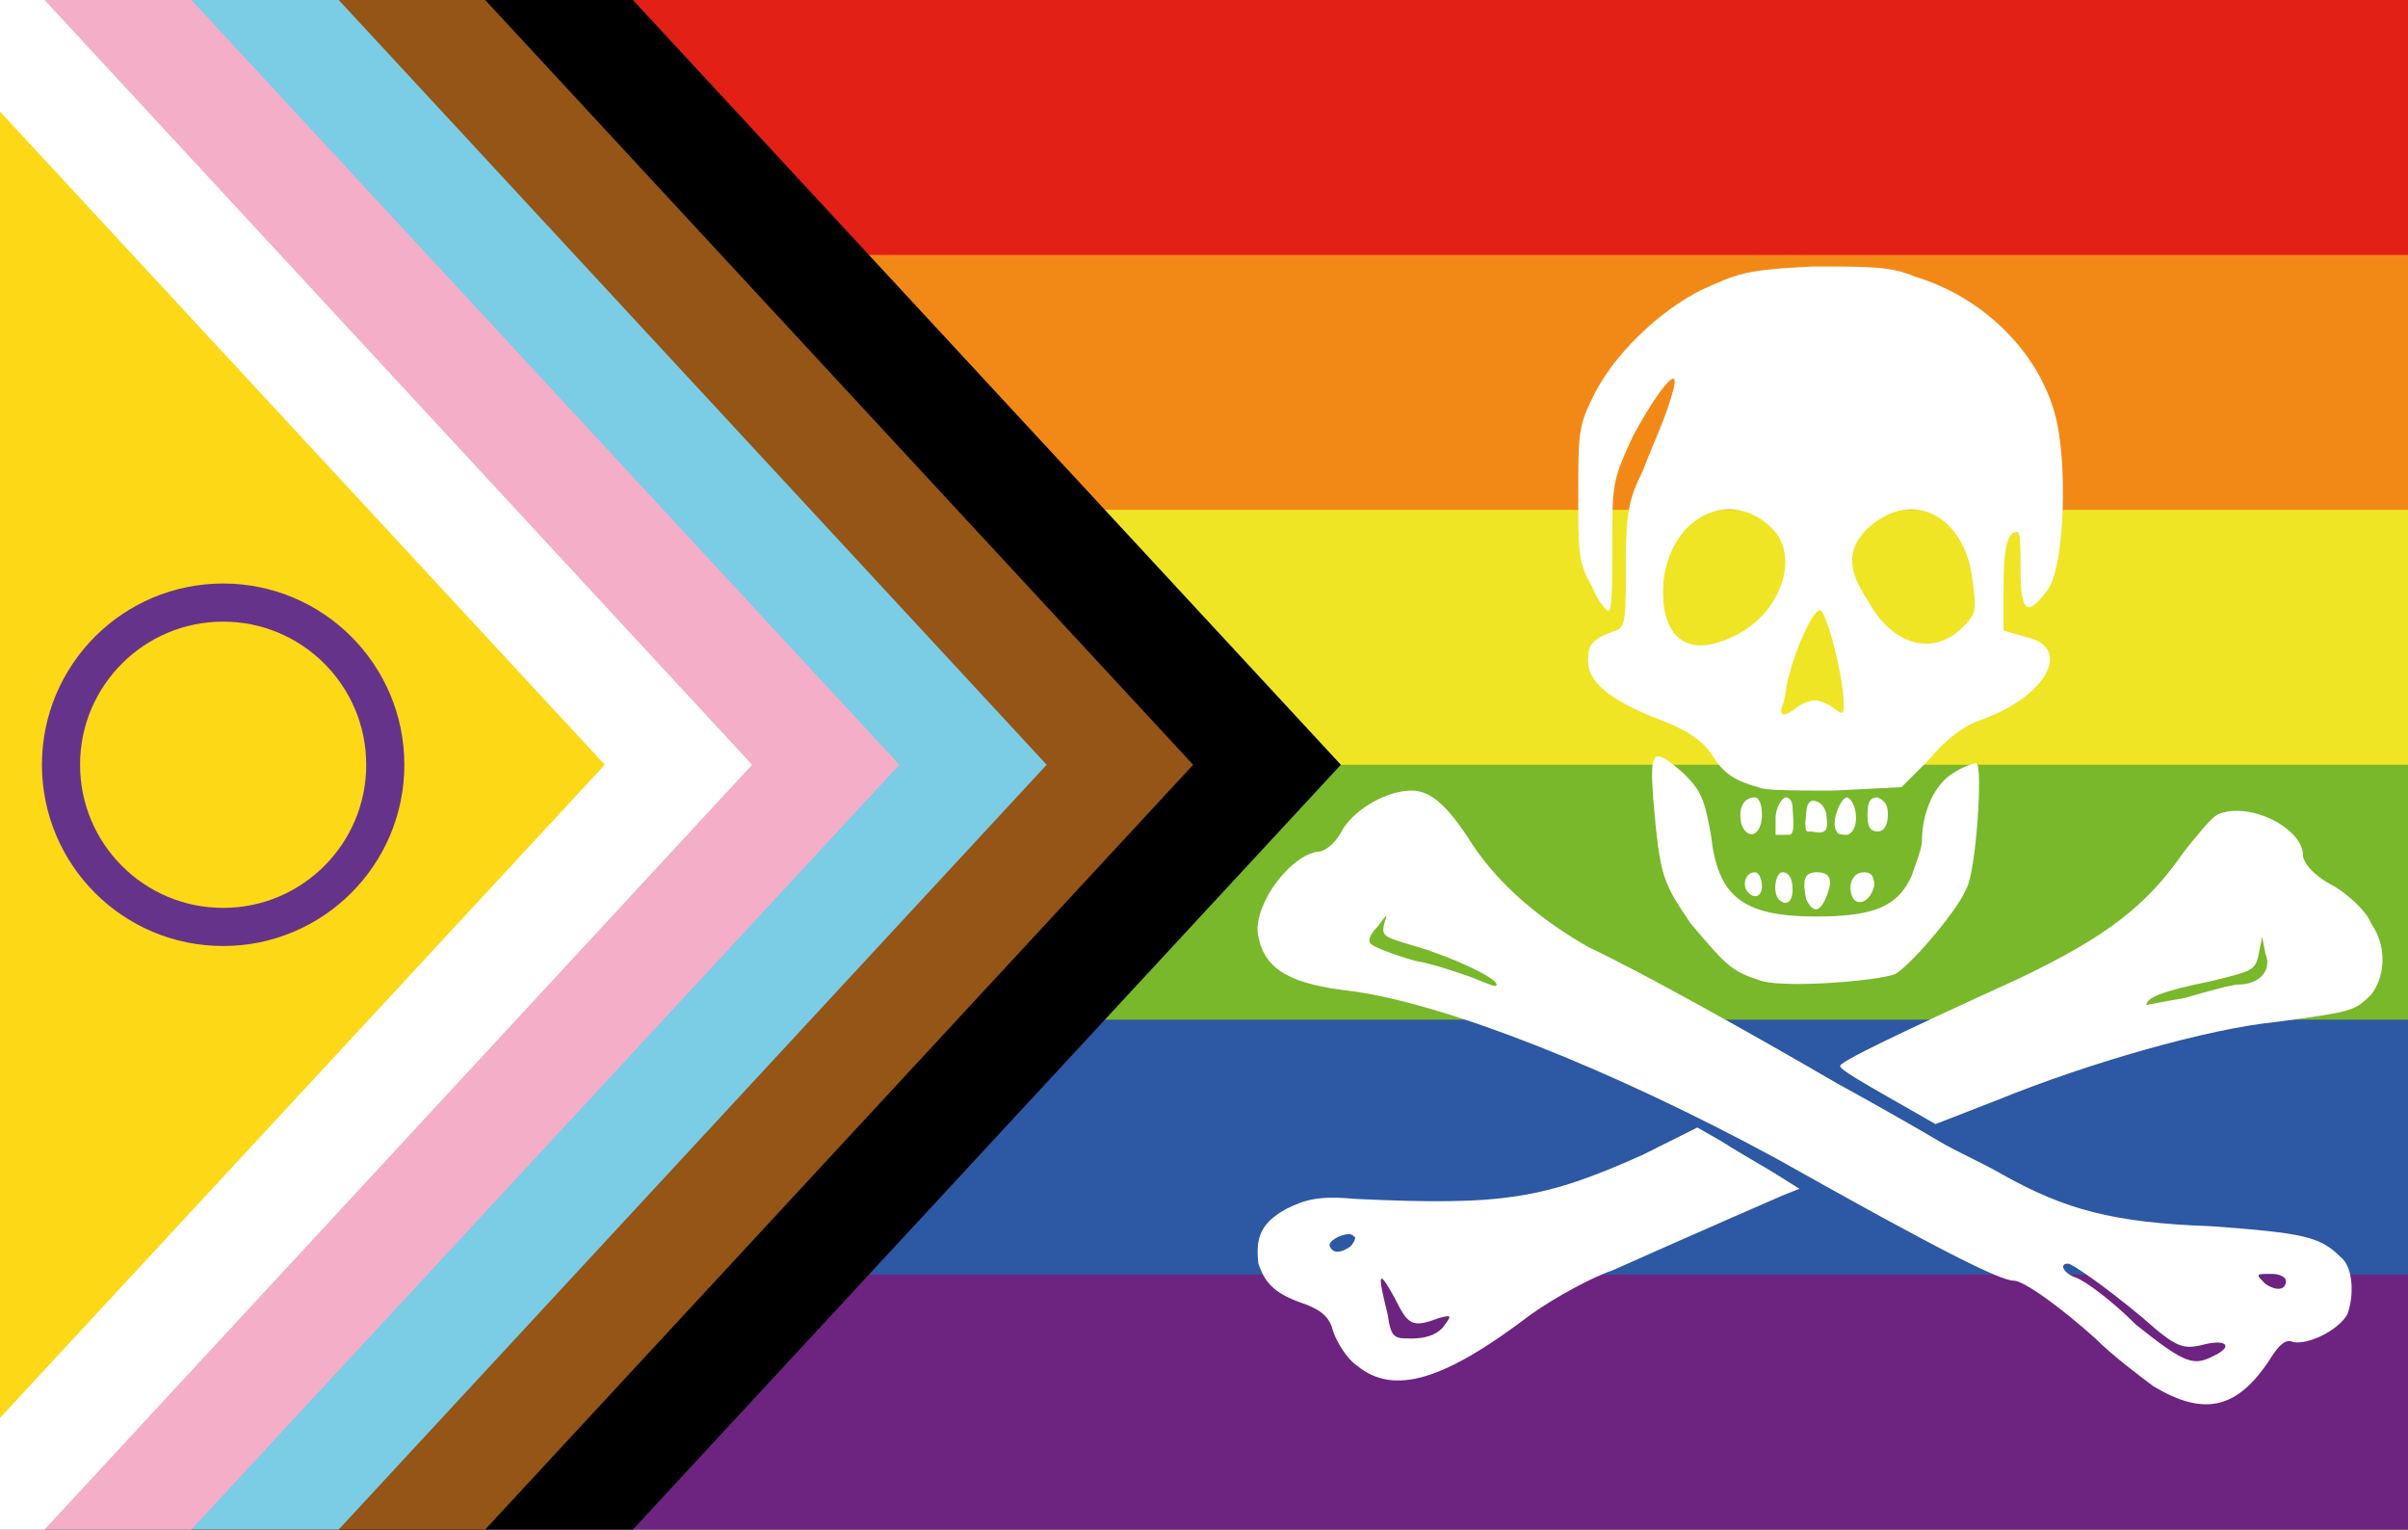 <?xml version="1.0" encoding="UTF-8" standalone="no"?>

<svg
   xml:space="preserve"
   width="317.5mm"
   height="201.613mm"
   version="1.1"
   shape-rendering="geometricPrecision"
   text-rendering="geometricPrecision"
   image-rendering="optimizeQuality"
   fill-rule="evenodd"
   clip-rule="evenodd"
   viewBox="0 0 31750 20161.25"
   id="svg62"
   xmlns="http://www.w3.org/2000/svg"
   xmlns:svg="http://www.w3.org/2000/svg"><rect x="0" y="0" width="31750" height="20161.25" fill="#333333" stroke="none"/><defs
   id="defs66" />
 <g
   id="Ebene_x0020_1">
  <polygon
   fill="#6D2380"
   fill-rule="nonzero"
   points="-0,0 31750,0 31750,20161.25 -0,20161.24 "
   id="polygon3" />
  <polygon
   fill="#2C58A4"
   fill-rule="nonzero"
   points="-0,0 31750,0 31750,16801.04 -0,16801.04 "
   id="polygon5" />
  <polygon
   fill="#78B82A"
   fill-rule="nonzero"
   points="-0,0 31750,0 31750,13440.83 -0,13440.83 "
   id="polygon7" />
  <polygon
   fill="#EFE524"
   fill-rule="nonzero"
   points="-0,0 31750,0 31750,10080.62 -0,10080.62 "
   id="polygon9" />
  <polygon
   fill="#F28917"
   fill-rule="nonzero"
   points="-0,0 31750,0 31750,6720.42 -0,6720.41 "
   id="polygon11" />
  <polygon
   fill="#E22016"
   fill-rule="nonzero"
   points="-0,0 31750,0 31750,3360.21 -0,3360.2 "
   id="polygon13" />
  <polygon
   fill="black"
   fill-rule="nonzero"
   points="-0,0 8344.96,0 17679.46,10080.62 8344.96,20161.24 -0,20161.24 "
   id="polygon15" />
  <polygon
   fill="#945516"
   fill-rule="nonzero"
   points="-0,0 6397.62,0 15732.12,10080.62 6397.62,20161.24 -0,20161.24 "
   id="polygon17" />
  <polygon
   fill="#7BCCE5"
   fill-rule="nonzero"
   points="-0,0 4466.17,0 13800.67,10080.62 4466.17,20161.24 -0,20161.24 "
   id="polygon19" />
  <polygon
   fill="#F4AEC8"
   fill-rule="nonzero"
   points="-0,0 2524.12,0 11858.62,10080.62 2524.12,20161.24 -0,20161.24 "
   id="polygon21" />
  <polygon
   fill="white"
   fill-rule="nonzero"
   points="-0,0 587.37,0 9916.58,10080.62 587.37,20161.24 -0,20161.24 "
   id="polygon23" />
  <polygon
   fill="#FDD817"
   fill-rule="nonzero"
   points="-0,1471.08 7974.54,10080.62 -0,18690.16 "
   id="polygon25" />
  <circle
   fill="none"
   fill-rule="nonzero"
   stroke="#66338B"
   stroke-width="502.71"
   stroke-miterlimit="22.926"
   cx="2942.17"
   cy="10080.62"
   r="2137.83"
   id="circle27" />
  <g
   id="symbol">
   <g
   id="bones">
    <path
   fill="white"
   fill-rule="nonzero"
   d="M18611.45 10420.89c-314.03,0 -717.77,224.3 -897.22,493.47 -89.71,179.45 -224.3,314.02 -358.88,314.02 -403.75,89.73 -852.35,762.65 -762.64,1121.52 89.73,448.62 448.62,628.06 1256.11,717.78 1256.09,179.44 3409.4,1031.8 5562.71,2198.16 2153.32,1211.25 2960.81,1614.99 3140.24,1614.99 134.6,0 628.06,358.89 1076.66,762.64 224.32,224.3 583.19,493.47 762.65,628.04 672.9,403.75 1121.5,314.03 1570.12,-403.74 89.71,-134.59 179.43,-224.3 269.16,-179.45 179.44,44.86 583.19,-134.58 717.76,-358.88 89.73,-224.3 89.73,-628.05 -89.72,-762.63 -269.17,-269.16 -493.47,-314.02 -1704.7,-403.75 -1300.95,-44.86 -1929.01,-224.3 -2736.5,-672.9 -224.3,-134.59 -628.05,-314.03 -852.35,-448.62 -224.3,-134.57 -852.36,-493.46 -1345.82,-762.63 -1076.66,-628.05 -2601.92,-1480.39 -3274.83,-1794.42 -628.04,-358.89 -1166.37,-807.49 -1525.26,-1345.82 -314.03,-493.48 -538.33,-717.78 -807.49,-717.78zm-336.46 1654.24c11.22,-5.6 0,28.04 -22.43,95.33 -44.87,179.44 0,179.44 448.61,314.03 448.6,134.58 1031.8,403.74 1031.8,493.47 0,44.86 -89.73,0 -314.03,-89.73 -134.59,-44.86 -493.47,-179.44 -762.63,-224.3 -314.03,-89.73 -538.33,-179.44 -583.19,-224.3 -44.86,-44.86 0,-134.59 89.73,-224.3 67.27,-89.73 100.93,-134.59 112.14,-140.2zm8994.57 4581.39c44.86,0 448.6,269.17 986.93,717.79 448.6,403.73 538.32,403.73 762.62,358.87 314.03,-89.71 448.62,0 179.46,134.59 -269.17,134.57 -358.89,134.57 -1031.81,-403.75 -314.01,-314.03 -672.9,-583.19 -807.49,-628.04 -134.58,-44.86 -224.3,-179.46 -89.71,-179.46zm2617.34 134.6c21.19,-0.28 46.25,0 74.3,0 89.71,0 179.43,44.86 179.43,89.71 0,134.59 -134.57,134.59 -269.16,44.86 -117.75,-117.76 -133,-132.74 15.43,-134.57z"
   id="path29" />
    <path
   fill="white"
   fill-rule="nonzero"
   d="M22379.74 14862.1l-717.76 358.9c-1300.98,583.17 -1839.3,672.9 -3768.3,583.17 -493.48,-44.85 -672.92,0 -942.08,134.59 -314.03,179.44 -403.74,358.89 -358.89,717.76 89.73,269.17 224.32,403.76 628.05,538.33 224.3,89.73 314.03,179.46 358.89,358.89 44.87,134.58 179.44,358.89 314.03,448.6 493.47,403.76 1166.37,179.46 2287.89,-672.9 314.02,-224.3 807.49,-493.46 1076.65,-583.19 403.76,-179.44 1211.25,-538.33 2243.04,-986.93l224.3 -89.72 -358.89 -224.3c-224.3,-134.59 -538.33,-314.03 -672.9,-403.76l-314.03 -179.44zm-4605.22 1406.1c35.05,-1.41 63.07,7.02 74.3,29.45 44.86,0 0,89.71 -44.87,134.57 -134.59,89.73 -224.3,89.73 -269.16,0 -33.64,-67.29 134.57,-159.82 239.73,-164.02zm440.19 585.99c19.79,-8.51 74.3,74.31 172.44,250.95 179.43,358.88 224.3,403.74 583.19,269.17 179.43,-44.87 179.43,-44.87 44.84,134.57 -89.71,89.73 -224.3,134.59 -403.73,134.59 -224.3,0 -269.17,0 -314.03,-314.03 -75.71,-302.82 -108.14,-464.3 -82.71,-475.25z"
   id="path31" />
    <path
   fill="white"
   fill-rule="nonzero"
   d="M29497.17 10687.26c-90.99,-0.66 -178.05,14.02 -253.76,47.66 -89.71,44.86 -269.16,269.16 -448.6,493.46 -493.46,717.78 -1031.79,1121.52 -2153.31,1659.85 -1570.12,717.78 -2422.47,1121.52 -2377.61,1166.38 0,44.87 314.03,224.3 628.05,403.74l628.04 358.89 807.49 -314.03c1211.25,-493.46 2781.37,-942.06 3678.59,-1031.79 986.93,-134.57 1031.79,-134.57 1256.09,-358.89 179.44,-224.3 224.3,-628.04 0,-942.07 -44.86,-134.59 -269.16,-358.89 -493.46,-493.46 -269.17,-134.59 -403.76,-314.03 -403.76,-403.75 0,-291.6 -473.52,-583.14 -867.76,-585.99zm329.44 1662.64l44.86 224.3c89.73,224.32 -89.73,403.76 -358.89,403.76 -89.71,0 -403.74,89.72 -717.77,179.43 -269.16,44.87 -493.46,89.73 -493.46,89.73 0,-89.73 179.44,-179.44 852.35,-314.03 538.33,-134.57 583.2,-134.57 628.04,-358.89l44.87 -224.3z"
   id="path33" />
   </g>
   <g
   id="teeth">
    <path
   fill="white"
   fill-rule="nonzero"
   d="M23905 10555.48c-44.86,0 -89.71,44.86 -89.71,179.44 0,0 -44.86,269.16 44.85,224.3 89.72,0 269.18,89.73 224.31,-179.44 0,-134.59 -89.72,-224.3 -179.45,-224.3z"
   id="path36" />
    <path
   fill="white"
   fill-rule="nonzero"
   d="M23815.29 11856.44c-44.86,-224.3 -44.86,-358.89 134.57,-358.89 179.46,0 224.3,89.72 134.59,314.02 -89.72,224.3 -179.45,224.3 -269.16,44.87z"
   id="path38" />
    <path
   fill="white"
   fill-rule="nonzero"
   d="M23546.12 10510.62c-44.86,0 -134.59,134.57 -134.59,269.16 0,44.87 0,179.44 0,224.3 44.87,0 134.59,0 179.44,0 89.73,0 44.86,-269.16 44.86,-358.89 0,-89.71 -44.86,-134.57 -89.71,-134.57 0,0 0,0 0,0z"
   id="path40" />
    <path
   fill="white"
   fill-rule="nonzero"
   d="M23456.4 11856.44c-89.73,-89.73 -44.87,-358.89 44.86,-358.89 89.71,0 134.57,89.72 134.57,224.31 0,179.44 -89.71,224.3 -179.43,134.58z"
   id="path42" />
    <path
   fill="white"
   fill-rule="nonzero"
   d="M24443.33 11856.44c-89.71,-134.58 -44.85,-358.89 134.59,-358.89 89.72,0 134.57,44.86 134.57,179.45 -44.85,179.44 -179.44,269.16 -269.16,179.44z"
   id="path44" />
    <path
   fill="white"
   fill-rule="nonzero"
   d="M23052.64 11766.71c-89.71,-89.71 -44.84,-269.16 89.73,-269.16 44.86,0 89.73,89.72 89.73,179.45 0,134.57 -89.73,179.44 -179.46,89.71z"
   id="path46" />
    <path
   fill="white"
   fill-rule="nonzero"
   d="M24219.03 10959.22c-89.71,-89.71 44.86,-448.6 134.59,-448.6 134.57,44.86 179.43,448.6 0,493.46 -44.87,0 -134.59,0 -134.59,-44.86z"
   id="path48" />
    <path
   fill="white"
   fill-rule="nonzero"
   d="M22962.93 10869.51c-44.86,-179.46 0,-358.89 179.44,-358.89 44.86,0 89.73,89.72 89.73,224.3 0,269.16 -179.46,358.89 -269.17,134.59z"
   id="path50" />
    <path
   fill="white"
   fill-rule="nonzero"
   d="M24622.78 10734.92c0,-179.44 44.86,-224.3 134.57,-224.3 89.73,44.86 134.59,89.72 134.59,224.3 0,134.59 -44.86,224.3 -134.59,224.3 -89.71,0 -134.57,-44.86 -134.57,-224.3z"
   id="path52" />
   </g>
   <g
   id="skull">
    <path
   fill="white"
   fill-rule="nonzero"
   d="M23232.1 12933.09c-403.76,-134.57 -448.62,-179.43 -942.08,-762.63 -358.88,-538.32 -403.74,-583.19 -493.47,-1659.84 -44.86,-628.06 0,-672.92 403.76,-314.03 224.3,224.3 269.16,314.03 358.87,807.49 89.73,807.49 403.75,1076.66 1390.68,1076.66 762.63,0 1076.66,-134.58 1256.09,-538.33 44.87,-134.57 134.6,-358.87 134.6,-448.6 0,-403.76 179.43,-762.63 403.73,-897.22 134.59,-89.73 269.17,-134.57 314.03,-134.57 89.73,0 0,1435.53 -134.57,1659.84 -134.59,314.01 -762.63,1031.8 -942.09,1121.51 -269.16,89.72 -1390.68,179.45 -1749.55,89.72z"
   id="path55" />
    <path
   fill="white"
   fill-rule="nonzero"
   d="M23905 3512.36c-897.2,44.86 -986.93,89.72 -1480.39,314.02 -538.33,269.17 -1166.39,852.36 -1435.55,1435.55 -179.44,358.87 -179.44,493.46 -179.44,1256.09 0,762.63 0,897.22 179.44,1211.23 89.73,224.3 224.3,358.89 224.3,314.03 44.86,0 44.86,-403.74 44.86,-852.36 0,-807.49 0,-852.34 269.17,-1435.53 314.02,-583.19 628.05,-986.94 538.32,-628.05 -89.72,358.89 -269.16,717.76 -403.73,1076.65 -179.46,358.9 -224.32,538.33 -224.32,1211.25 0,717.77 0,852.34 -134.57,897.2 -269.17,89.73 -358.89,179.44 -358.89,314.03 -44.87,314.03 179.45,538.33 807.49,807.49 493.46,179.44 672.92,314.03 807.49,493.47 134.59,224.3 269.16,358.89 628.05,448.6 44.87,44.86 493.47,44.86 986.93,44.86l897.22 -44.86 358.89 -358.88c224.3,-269.16 448.6,-448.61 717.77,-538.32 852.35,-314.03 1166.38,-942.09 583.19,-1076.66l-314.03 -89.73 0 -538.33c0,-538.32 44.86,-762.62 179.44,-762.62 44.86,0 44.86,224.3 44.86,493.46 0,583.19 89.73,628.06 358.89,269.16 224.3,-314.02 269.17,-1704.69 89.71,-2332.74 -224.3,-807.5 -942.06,-1525.26 -1839.28,-1794.42 -314.01,-134.59 -583.18,-134.59 -1345.82,-134.59zm-1148.14 3201.92c208.57,-12.41 424.76,67.29 609.81,252.34 358.89,358.89 134.59,1076.66 -448.6,1390.69 -672.92,358.89 -1031.79,44.86 -986.93,-672.92 58.87,-588.79 427.53,-946.41 825.72,-970.11zm2429.48 0c407.57,-8.67 765.42,353.28 827.11,970.11 44.86,358.89 44.86,403.75 -134.58,583.19 -403.75,403.75 -942.06,224.3 -1256.09,-358.87 -269.16,-403.76 -269.16,-672.92 0,-942.09 182.24,-168.23 378.31,-248.39 563.56,-252.34zm-1191.61 1329c89.72,0 314.02,897.22 314.02,1211.24 0,179.44 0,179.44 -179.43,44.85 -179.46,-89.71 -224.32,-89.71 -403.76,0 -224.3,179.46 -269.16,134.59 -224.3,0 44.86,-89.71 44.86,-269.16 89.71,-403.74 89.73,-358.89 314.03,-852.35 403.76,-852.35z"
   id="path57" />
   </g>
  </g>
 </g>
</svg>
